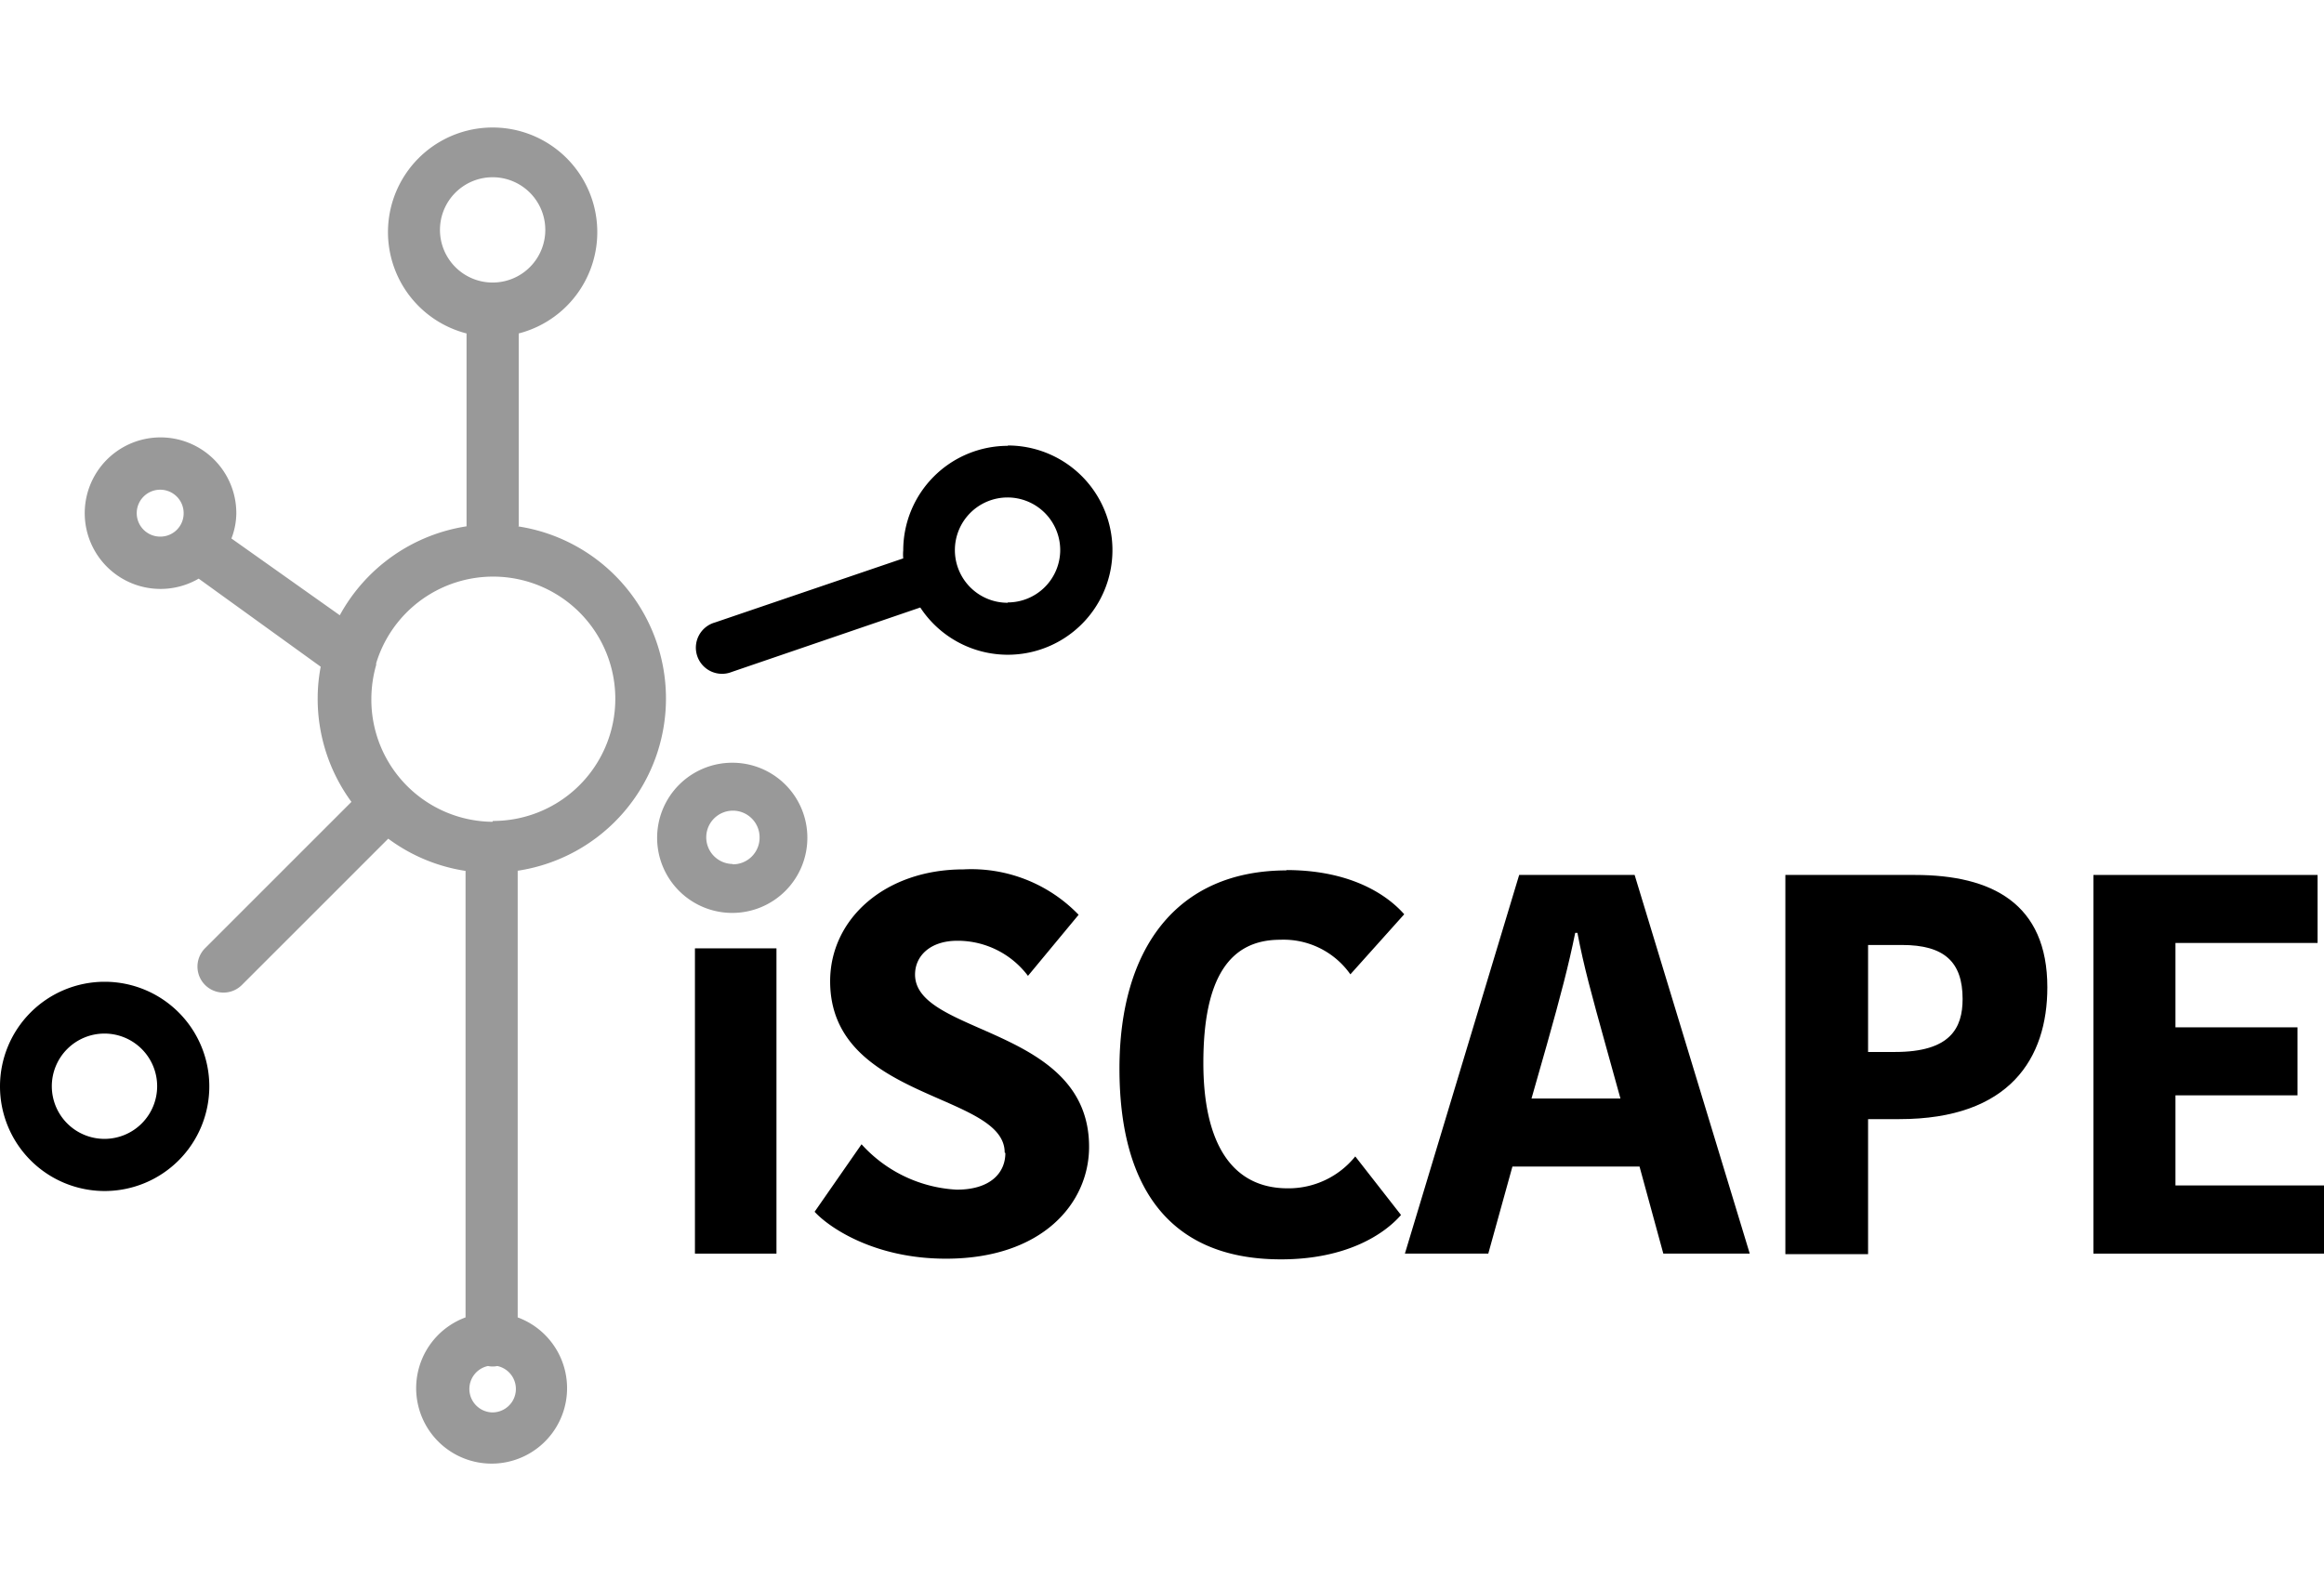 <?xml version="1.0" encoding="UTF-8"?> <svg xmlns="http://www.w3.org/2000/svg" id="MakeIt" viewBox="0 0 137.68 94.29"><defs><style>.cls-1{fill:#999;}</style></defs><title>Iscape</title><rect x="41.17" y="56.2" width="4.83" height="18.09"></rect><path d="M59.52,68.3c0-3.56-10.34-3.07-10.34-10.15,0-3.71,3.27-6.63,7.9-6.63a8.83,8.83,0,0,1,6.82,2.69l-3,3.62a5.21,5.21,0,0,0-4.19-2.08c-1.6,0-2.5.9-2.5,2,0,3.61,10.31,3.07,10.31,10.21,0,3.36-2.79,6.63-8.48,6.63-4.33,0-7-1.92-7.78-2.78l2.78-4a8.17,8.17,0,0,0,5.64,2.69c2,0,2.88-1,2.88-2.17"></path><path d="M76.19,51.56c4.42,0,6.41,1.95,7,2.62L80,57.74a4.84,4.84,0,0,0-4.16-2.05c-3,0-4.55,2.27-4.55,7.3,0,4.64,1.61,7.43,5,7.43a5.08,5.08,0,0,0,4-1.89L83,72c-1,1.15-3.24,2.63-7.11,2.63-6.88,0-9.57-4.61-9.57-11.3,0-7.08,3.36-11.75,9.92-11.75"></path><path d="M96.84,51.85l6.82,22.44H98.54l-1.41-5.16H89.6l-1.43,5.16H83.23L90,51.85ZM90.73,65.1H96L95.14,62c-.86-3.1-1.31-4.73-1.69-6.72h-.13c-.39,1.92-.87,3.75-1.67,6.59Z"></path><path d="M121.29,58.51c0,4.19-2.21,7.81-8.77,7.81h-1.85v8h-4.9V51.85h7.68c4.55,0,7.84,1.69,7.84,6.66M110.67,56v6.34h1.6c3.27,0,4-1.41,4-3.14,0-2.2-1.09-3.2-3.59-3.2Z"></path><polygon points="124.02 74.29 124.02 51.85 137.3 51.85 137.3 55.88 128.88 55.88 128.88 60.88 136.11 60.88 136.11 64.91 128.88 64.91 128.88 70.25 137.68 70.25 137.68 74.29 124.02 74.29"></polygon><path d="M6.2,58.18a6.2,6.2,0,1,0,6.2,6.2h0a6.2,6.2,0,0,0-6.2-6.2h0m0,9.31a3.12,3.12,0,1,1,3.11-3.11A3.12,3.12,0,0,1,6.2,67.49h0"></path><path d="M59.71,26.42a6.2,6.2,0,0,0-6.2,6.2,2.5,2.5,0,0,0,0,.47l-11.16,3.8a1.55,1.55,0,1,0,1,2.93h0L54.52,36a6.2,6.2,0,1,0,5.18-9.6m0,9.32a3.12,3.12,0,1,1,3.11-3.13h0a3.11,3.11,0,0,1-3.11,3.11"></path><path class="cls-1" d="M30.73,31.19V19.76a6.2,6.2,0,1,0-3.09,0V31.19a10.35,10.35,0,0,0-7.51,5.27l-6.42-4.55A4.21,4.21,0,0,0,14,30.42a4.49,4.49,0,1,0-2.23,3.87L19,39.51a9.9,9.9,0,0,0-.18,1.88,10.33,10.33,0,0,0,2,6.13l-8.67,8.67a1.54,1.54,0,0,0,2.18,2.18l8.67-8.67a10.27,10.27,0,0,0,4.58,1.91V78.07a4.47,4.47,0,1,0,3.09,0V51.6a10.32,10.32,0,0,0,0-20.41M9.5,31.8a1.39,1.39,0,1,1,1.38-1.4A1.38,1.38,0,0,1,9.5,31.8h0m16.57-18a3.12,3.12,0,1,1,6.23,0,3.12,3.12,0,0,1-6.23,0m3.11,69.9a1.39,1.39,0,0,1-.27-2.75,1.28,1.28,0,0,0,.55,0,1.39,1.39,0,0,1-.28,2.75m0-35A7.24,7.24,0,0,1,22,41.39a7.38,7.38,0,0,1,.29-2,.22.22,0,0,1,0-.1,7.24,7.24,0,1,1,6.91,9.36"></path><path class="cls-1" d="M43.39,45.2a4.45,4.45,0,1,0,4.44,4.44h0a4.44,4.44,0,0,0-4.44-4.44m0,6A1.58,1.58,0,1,1,45,49.64h0a1.58,1.58,0,0,1-1.58,1.58"></path></svg> 